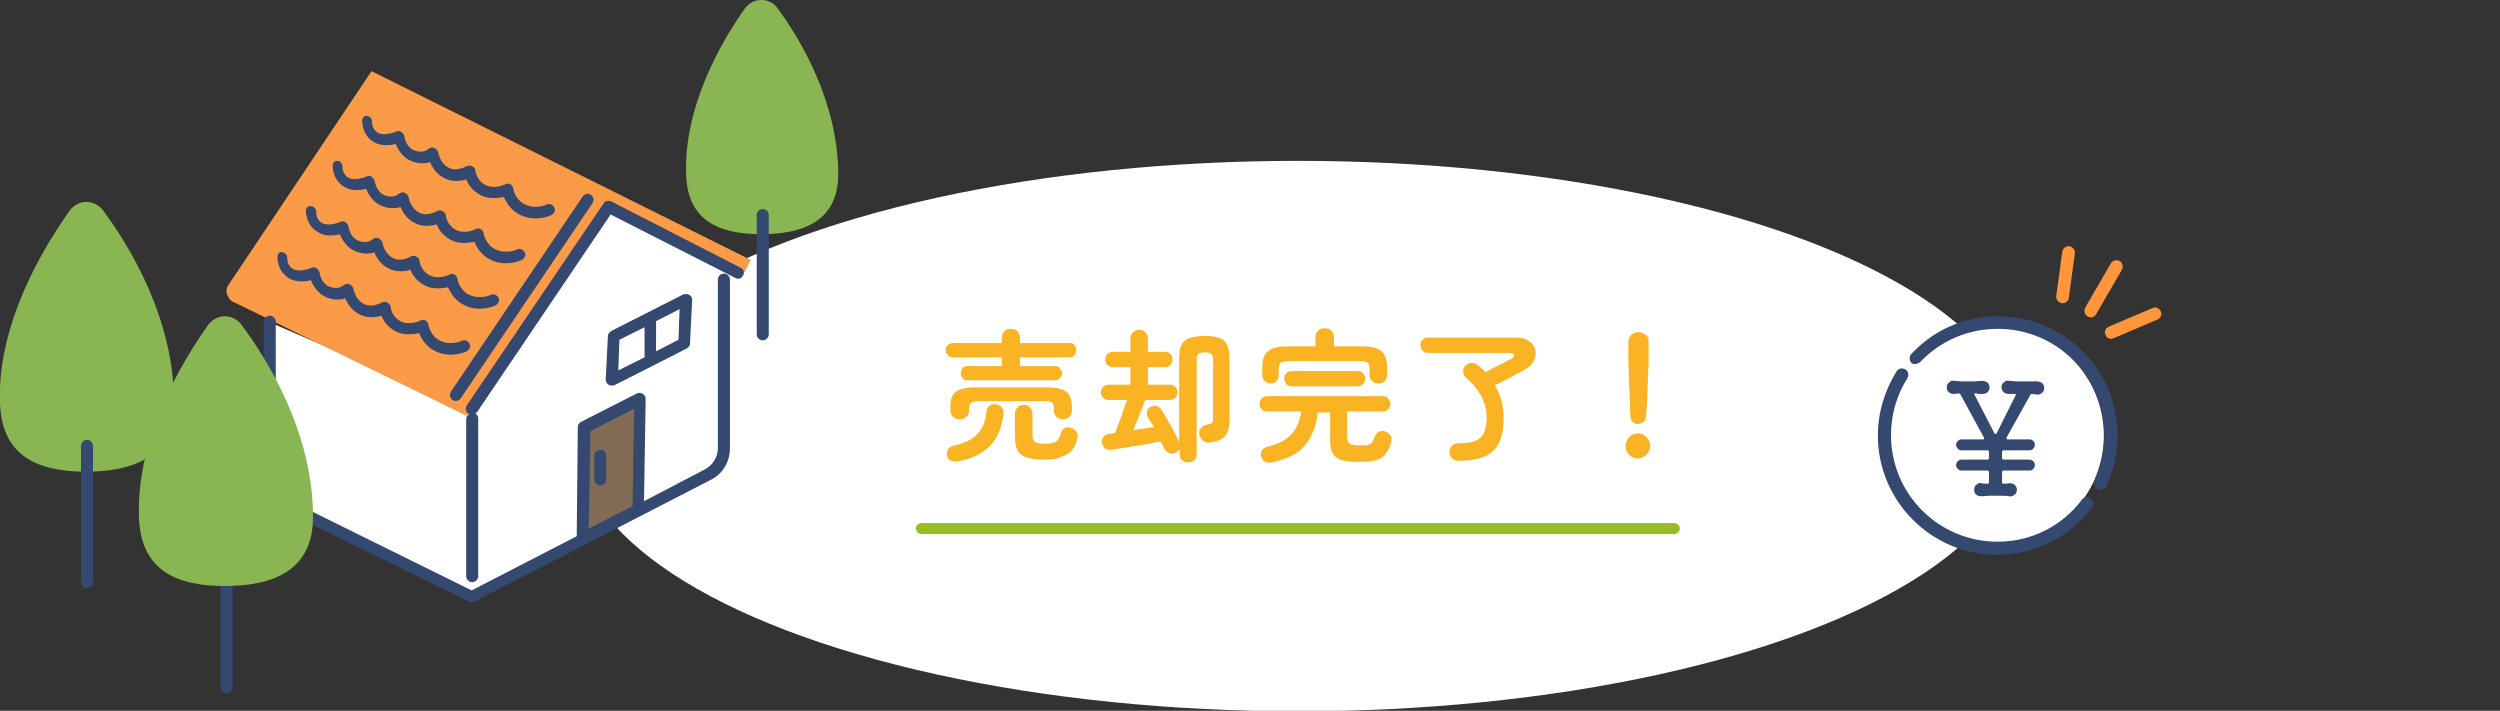 <?xml version="1.0" encoding="utf-8"?>
<!-- Generator: Adobe Illustrator 27.0.0, SVG Export Plug-In . SVG Version: 6.00 Build 0)  -->
<svg version="1.1" id="レイヤー_1" xmlns="http://www.w3.org/2000/svg" xmlns:xlink="http://www.w3.org/1999/xlink" x="0px"
	 y="0px" viewBox="0 0 456.9 129.9" style="enable-background:new 0 0 456.9 129.9;" xml:space="preserve">
<rect x="0" y="0" width="456.9" height="129.9" fill="#333333" stroke="none"/>
<style type="text/css">
	.st0{fill:#FFFFFF;}
	.st1{fill-rule:evenodd;clip-rule:evenodd;fill:#FFFFFF;}
	.st2{fill-rule:evenodd;clip-rule:evenodd;fill:#836C55;}
	.st3{fill-rule:evenodd;clip-rule:evenodd;fill:#FB9A47;}
	.st4{fill-rule:evenodd;clip-rule:evenodd;fill:#89B653;}
	.st5{fill-rule:evenodd;clip-rule:evenodd;fill:#344870;}
	.st6{fill:#FAB423;}
	.st7{fill-rule:evenodd;clip-rule:evenodd;fill:#FF963C;}
	.st8{fill:none;stroke:#97BC24;stroke-width:2;stroke-linecap:round;stroke-linejoin:round;stroke-miterlimit:10;}
</style>
<g>
	<ellipse class="st0" cx="237.2" cy="79.7" rx="132" ry="50.3"/>
	<g>
		<path class="st1" d="M135.2,49.6l-23.9-12.2L86.1,74.8c0,0,0,0-37.3-16.1c0,0,0,20.7,0,29.1c0,2.1,1.2,4,3,4.9
			c8.9,4.4,34.1,16.8,34.3,16.8c0,0,0,0,0,0c0,0,0,0,0,0c0,0,0,0,0,0c0,0,0,0,0,0c0.4-0.2,33.6-17.3,43.8-22.5
			c1.8-0.9,2.9-2.8,2.9-4.8c0-8.6,0-31.1,0-31.1"/>
		<polygon class="st2" points="117,72.9 106.8,78.1 106.5,98.2 116.6,93.1 		"/>
		<path class="st3" d="M41.8,52c-0.4,0.5-0.5,1.2-0.3,1.8c0.2,0.6,0.6,1.2,1.2,1.4c9.2,4.5,42.6,20.8,42.6,20.8l25.8-38.3l24.7,12.6
			l1.4-2.8L67.9,13C67.9,13,47.5,43.5,41.8,52L41.8,52z"/>
		<path class="st4" d="M142.1,1.5c-0.7-1-1.8-1.5-3-1.5c-1.2,0-2.3,0.6-3,1.6c-4.2,5.9-11.2,17.9-10.7,30.4
			c0.3,8.4,6.1,10.8,13.7,10.8c7.7,0,14-2.4,14.1-10.8C153.2,18.7,146.3,7.2,142.1,1.5L142.1,1.5z"/>
		<path class="st4" d="M18.8,38.4c-0.7-0.9-1.8-1.5-3-1.5c-1.2,0-2.3,0.6-3,1.5C8.1,45-0.6,59.1,0,73.8c0.4,9.6,6.9,12.4,15.7,12.4
			c8.8,0,16-2.8,16.1-12.4C31.9,58.2,23.5,44.7,18.8,38.4L18.8,38.4z"/>
		<path class="st5" d="M138.3,39.3v21.8c0,0.6,0.5,1.1,1.1,1.1c0.6,0,1.1-0.5,1.1-1.1V39.3c0-0.6-0.5-1.1-1.1-1.1
			C138.8,38.2,138.3,38.7,138.3,39.3L138.3,39.3z"/>
		<path class="st5" d="M14.8,81.5v24.9c0,0.6,0.5,1.1,1.1,1.1s1.1-0.5,1.1-1.1V81.5c0-0.6-0.5-1.1-1.1-1.1
			C15.3,80.4,14.8,80.9,14.8,81.5L14.8,81.5z"/>
		<path class="st5" d="M40.3,100.7v24.9c0,0.6,0.5,1.1,1.1,1.1s1.1-0.5,1.1-1.1v-24.9c0-0.6-0.5-1.1-1.1-1.1
			C40.8,99.7,40.3,100.1,40.3,100.7L40.3,100.7z"/>
		<path class="st5" d="M117.7,91.6l0.3-18.7c0-0.4-0.2-0.7-0.5-0.9c-0.2-0.1-0.4-0.2-0.6-0.2h0c-0.2,0-0.3,0-0.5,0.1l-10.2,5.2
			c-0.4,0.2-0.6,0.5-0.6,0.9L105.4,98l-19.2,9.9L52.8,91.4c-1.5-0.7-2.4-2.3-2.4-3.9c0-8.2,0-28.7,0-28.7c0-0.6-0.5-1.1-1.1-1.1
			c-0.6,0-1.1,0.5-1.1,1.1v28.7c0,2.5,1.4,4.7,3.6,5.8l33.4,16.4c0,0,0.7,0.4,0.9,0.4c0.2,0,0.3,0,0.5-0.1
			c0.4-0.2,33.2-17.1,43.3-22.3c2.2-1.1,3.5-3.3,3.5-5.8c0-8.6,0-30.8,0-30.8c0-0.6-0.5-1.1-1.1-1.1c-0.6,0-1.1,0.5-1.1,1.1
			c0,0,0,22.2,0,30.8c0,1.6-0.9,3.1-2.4,3.9L117.7,91.6L117.7,91.6z M85.7,75.7c-0.3,0.2-0.5,0.5-0.5,0.9v28.7
			c0,0.6,0.5,1.1,1.1,1.1c0.6,0,1.1-0.5,1.1-1.1V76.5c0-0.4-0.2-0.7-0.5-0.9c0.1-0.1,0.2-0.2,0.3-0.3l24.4-36.1l22.8,11.6
			c0.5,0.3,1.2,0.1,1.4-0.5c0.3-0.5,0.1-1.2-0.5-1.4l-23.6-12.1c-0.5-0.2-1.1-0.1-1.4,0.4L85.3,74.1C85,74.6,85.1,75.3,85.7,75.7
			C85.6,75.6,85.6,75.6,85.7,75.7L85.7,75.7z M115.9,74.7l-0.3,17.8l-8,4.1l0.3-17.8L115.9,74.7L115.9,74.7z M108.6,83.3v4.3
			c0,0.6,0.5,1.1,1.1,1.1c0.6,0,1.1-0.5,1.1-1.1v-4.3c0-0.6-0.5-1.1-1.1-1.1C109.1,82.2,108.6,82.7,108.6,83.3L108.6,83.3z
			 M84.2,72.8l24.1-35.7c0.3-0.5,0.2-1.1-0.3-1.5c-0.5-0.3-1.1-0.2-1.5,0.3L82.4,71.6c-0.3,0.5-0.2,1.1,0.3,1.5
			C83.2,73.4,83.9,73.3,84.2,72.8L84.2,72.8z M126.5,54.8c0-0.4-0.2-0.7-0.5-0.9c-0.3-0.2-0.7-0.2-1.1-0.1l-13.2,6.7
			c-0.3,0.2-0.6,0.5-0.6,0.9l-0.4,8c0,0.4,0.2,0.7,0.5,0.9c0.3,0.2,0.7,0.2,1.1,0.1l13.2-6.7c0.3-0.2,0.6-0.5,0.6-0.9L126.5,54.8
			L126.5,54.8z M117.8,59.8v5.5l-4.8,2.4l0.2-5.6L117.8,59.8L117.8,59.8z M50.7,47c0,0-0.1,2.6,2.2,3.9c0.9,0.5,1.9,0.6,2.8,0.5
			c0.4,0,0.8-0.1,1.1-0.2c0.4,0.9,1.1,2.2,2.4,2.9c1.3,0.7,2.4,0.7,3.2,0.6c0.2,0,0.5-0.1,0.7-0.2c0.4,1,1.2,2.3,2.7,3
			c1.4,0.7,2.9,0.5,3.9,0.2c0.4,1,1.2,2.2,2.9,3c1.4,0.6,2.9,0.4,4,0.2c0.4,1,1.3,2.5,3,3.3c2.9,1.4,5.7,0,5.7,0
			c0.5-0.3,0.8-0.9,0.5-1.4c-0.3-0.5-0.9-0.8-1.4-0.5c0,0-1.9,0.9-3.9,0c-1.9-0.9-2.2-2.9-2.2-2.9c0-0.3-0.2-0.6-0.5-0.8
			c-0.3-0.2-0.7-0.2-1,0c0,0-1.8,0.9-3.4,0.2c-1.8-0.8-2-2.6-2-2.6c0-0.4-0.2-0.7-0.6-0.9c-0.3-0.2-0.7-0.2-1.1,0c0,0-1.6,1-3.1,0.3
			c-1.7-0.8-2-2.8-2-2.8c-0.1-0.4-0.4-0.7-0.8-0.9c-0.4-0.1-0.8,0-1.1,0.3c0,0-1,0.9-2.7,0.1c-1.4-0.7-1.6-2.5-1.6-2.5
			c-0.1-0.3-0.3-0.6-0.6-0.8c-0.3-0.2-0.7-0.2-1,0c0,0-0.7,0.3-1.6,0.4c-0.5,0.1-1.1,0-1.6-0.2c-1.2-0.7-1.1-2-1.1-2
			c0-0.6-0.4-1.1-1-1.1C51.2,45.9,50.7,46.4,50.7,47L50.7,47z M119.9,58.7l4.3-2.2l-0.2,5.6l-4.1,2.1L119.9,58.7L119.9,58.7z
			 M55.9,38.5c0,0-0.1,2.6,2.2,3.9C59,43,60,43.1,61,43c0.4,0,0.8-0.1,1.1-0.2c0.4,0.9,1.1,2.2,2.4,2.9c1.3,0.7,2.4,0.7,3.2,0.6
			c0.2,0,0.5-0.1,0.7-0.2c0.4,1,1.2,2.3,2.7,3c1.4,0.7,2.9,0.5,3.9,0.2c0.4,1,1.2,2.2,2.9,3c1.4,0.6,2.9,0.4,4,0.2
			c0.4,1,1.3,2.5,3,3.3c2.9,1.4,5.7,0,5.7,0c0.5-0.3,0.8-0.9,0.5-1.4c-0.3-0.5-0.9-0.8-1.4-0.5c0,0-1.9,0.9-3.9,0
			c-1.9-0.9-2.2-2.9-2.2-2.9c0-0.3-0.2-0.6-0.5-0.8c-0.3-0.2-0.7-0.2-1,0c0,0-1.8,0.9-3.4,0.2c-1.8-0.8-2-2.6-2-2.6
			c0-0.4-0.2-0.7-0.6-0.9c-0.3-0.2-0.7-0.2-1.1,0c0,0-1.6,1-3.1,0.3c-1.7-0.8-2-2.8-2-2.8c-0.1-0.4-0.4-0.7-0.8-0.9
			c-0.4-0.1-0.8,0-1.1,0.3c0,0-1,0.9-2.7,0.1c-1.4-0.7-1.6-2.5-1.6-2.5c-0.1-0.3-0.3-0.6-0.6-0.8c-0.3-0.2-0.7-0.2-1,0
			c0,0-0.7,0.3-1.6,0.4c-0.5,0.1-1.1,0-1.6-0.2c-1.2-0.7-1.1-2-1.1-2c0-0.6-0.4-1.1-1-1.1C56.4,37.5,55.9,38,55.9,38.5L55.9,38.5z
			 M60.8,30.3c0,0-0.1,2.6,2.2,3.9c0.9,0.5,1.9,0.6,2.8,0.5c0.4,0,0.8-0.1,1.1-0.2c0.4,0.9,1.1,2.2,2.4,2.9c1.3,0.7,2.4,0.7,3.2,0.6
			c0.2,0,0.5-0.1,0.7-0.2c0.4,1,1.2,2.3,2.7,3c1.4,0.7,2.9,0.5,3.9,0.2c0.4,1,1.2,2.2,2.9,3c1.4,0.6,2.9,0.4,4,0.2
			c0.4,1,1.3,2.5,3,3.3c2.9,1.4,5.7,0,5.7,0c0.5-0.3,0.8-0.9,0.5-1.4c-0.3-0.5-0.9-0.8-1.4-0.5c0,0-1.9,0.9-3.9,0
			c-1.9-0.9-2.2-2.9-2.2-2.9c0-0.3-0.2-0.6-0.5-0.8c-0.3-0.2-0.7-0.2-1,0c0,0-1.8,0.9-3.4,0.2c-1.8-0.8-2-2.6-2-2.6
			c0-0.4-0.2-0.7-0.6-0.9c-0.3-0.2-0.7-0.2-1.1,0c0,0-1.6,1-3.1,0.3c-1.7-0.8-2-2.8-2-2.8c-0.1-0.4-0.4-0.7-0.8-0.9
			c-0.4-0.1-0.8,0-1.1,0.3c0,0-1,0.9-2.7,0.1c-1.4-0.7-1.6-2.5-1.6-2.5c-0.1-0.3-0.3-0.6-0.6-0.8c-0.3-0.2-0.7-0.2-1,0
			c0,0-0.7,0.3-1.6,0.4c-0.5,0.1-1.1,0-1.6-0.2c-1.2-0.7-1.1-2-1.1-2c0-0.6-0.4-1.1-1-1.1C61.3,29.3,60.8,29.7,60.8,30.3L60.8,30.3z
			 M66.2,22.1c0,0-0.1,2.6,2.2,3.9c0.9,0.5,1.9,0.6,2.8,0.5c0.4,0,0.8-0.1,1.1-0.2c0.4,0.9,1.1,2.2,2.4,2.9c1.3,0.7,2.4,0.7,3.2,0.6
			c0.2,0,0.5-0.1,0.7-0.2c0.4,1,1.2,2.3,2.7,3c1.4,0.7,2.9,0.5,3.9,0.2c0.4,1,1.2,2.2,2.9,3c1.4,0.6,2.9,0.4,4,0.2
			c0.4,1,1.3,2.5,3,3.3c2.9,1.4,5.7,0,5.7,0c0.5-0.3,0.8-0.9,0.5-1.4c-0.3-0.5-0.9-0.8-1.4-0.5c0,0-1.9,0.9-3.9,0
			c-1.9-0.9-2.2-2.9-2.2-2.9c0-0.3-0.2-0.6-0.5-0.8c-0.3-0.2-0.7-0.2-1,0c0,0-1.8,0.9-3.4,0.2c-1.8-0.8-2-2.6-2-2.6
			c0-0.4-0.2-0.7-0.6-0.9c-0.3-0.2-0.7-0.2-1.1,0c0,0-1.6,1-3.1,0.3c-1.7-0.8-2-2.8-2-2.8c-0.1-0.4-0.4-0.7-0.8-0.9
			c-0.4-0.1-0.8,0-1.1,0.3c0,0-1,0.9-2.7,0.1c-1.4-0.7-1.6-2.5-1.6-2.5c-0.1-0.3-0.3-0.6-0.6-0.8c-0.3-0.2-0.7-0.2-1,0
			c0,0-0.7,0.3-1.6,0.4c-0.5,0.1-1.1,0-1.6-0.2c-1.2-0.7-1.1-2-1.1-2c0-0.6-0.4-1.1-1-1.1C66.7,21,66.2,21.5,66.2,22.1L66.2,22.1z"
			/>
		<path class="st4" d="M44.1,59.3c-0.7-0.9-1.8-1.5-3-1.5c-1.2,0-2.3,0.6-3,1.5C33.4,65.9,24.8,80,25.4,94.7
			c0.4,9.6,6.9,12.4,15.7,12.4c8.8,0,16-2.8,16.1-12.4C57.3,79.1,48.8,65.6,44.1,59.3L44.1,59.3z"/>
	</g>
	<g>
		<path class="st6" d="M176.8,69.5c-0.4,0-0.7-0.1-0.9-0.4c-0.2-0.3-0.3-0.6-0.3-0.9c0-0.3,0.1-0.6,0.3-0.9c0.2-0.3,0.5-0.4,0.9-0.4
			h6.3v-1.6h-9c-0.4,0-0.7-0.1-0.9-0.4c-0.2-0.3-0.4-0.6-0.4-0.9s0.1-0.6,0.4-0.9c0.2-0.3,0.6-0.4,0.9-0.4h9v-1
			c0-0.5,0.2-0.9,0.5-1.2c0.3-0.3,0.7-0.4,1.1-0.4c0.5,0,0.8,0.1,1.2,0.4c0.3,0.3,0.5,0.7,0.5,1.2v1h9.1c0.4,0,0.7,0.1,0.9,0.4
			c0.2,0.3,0.3,0.6,0.3,0.9s-0.1,0.6-0.3,0.9c-0.2,0.3-0.5,0.4-0.9,0.4h-9.1v1.6h6.4c0.4,0,0.7,0.1,0.9,0.4c0.2,0.3,0.4,0.6,0.4,0.9
			c0,0.3-0.1,0.6-0.4,0.9c-0.2,0.3-0.6,0.4-0.9,0.4H176.8z M175.1,84.3c-0.5,0.1-0.9,0-1.3-0.1c-0.4-0.2-0.6-0.4-0.7-0.8
			c-0.1-0.5-0.1-0.8,0.1-1.2c0.2-0.3,0.5-0.6,0.9-0.7c1.4-0.3,2.5-0.7,3.3-1.2s1.5-1.2,2-2s0.8-1.9,0.9-3.2c0.1-0.4,0.2-0.8,0.6-1
			c0.3-0.2,0.7-0.3,1.1-0.2c0.5,0.1,0.8,0.2,1.1,0.6c0.3,0.3,0.3,0.7,0.3,1.1c-0.3,2.5-1.1,4.5-2.5,5.9
			C179.5,82.9,177.6,83.9,175.1,84.3z M175.4,76.6c-0.5,0-0.8-0.1-1.2-0.4c-0.3-0.3-0.5-0.6-0.5-1.1v-0.8c0-1.3,0.3-2.2,1-2.7
			c0.7-0.5,1.8-0.8,3.4-0.8h13.4c1.6,0,2.7,0.3,3.4,0.8c0.6,0.5,1,1.4,1,2.7v0.8c0,0.5-0.2,0.9-0.5,1.1c-0.3,0.3-0.7,0.4-1.1,0.4
			c-0.5,0-0.8-0.1-1.2-0.4c-0.3-0.3-0.5-0.6-0.5-1.1v-0.4c0-0.6-0.1-0.9-0.3-1.1c-0.2-0.2-0.6-0.3-1.2-0.3h-12.3
			c-0.6,0-1,0.1-1.3,0.3c-0.3,0.2-0.4,0.6-0.4,1.1v0.4c0,0.5-0.2,0.9-0.5,1.1C176.3,76.5,175.9,76.6,175.4,76.6z M190.9,84
			c-1.4,0-2.4-0.1-3.2-0.4c-0.8-0.2-1.3-0.6-1.7-1.2c-0.3-0.6-0.5-1.4-0.5-2.4v-4.4c0-0.5,0.2-0.9,0.5-1.2c0.3-0.3,0.7-0.4,1.1-0.4
			c0.5,0,0.8,0.1,1.1,0.4c0.3,0.3,0.5,0.7,0.5,1.2v4c0,0.6,0.2,1,0.5,1.2c0.3,0.2,1,0.3,2,0.3c0.6,0,1.1-0.1,1.4-0.2
			c0.3-0.1,0.6-0.3,0.8-0.6c0.2-0.3,0.4-0.7,0.5-1.2c0.1-0.5,0.4-0.7,0.8-0.9s0.9-0.1,1.3,0.1c0.4,0.2,0.6,0.4,0.8,0.7
			c0.1,0.3,0.2,0.7,0.1,1.1c-0.2,1-0.6,1.8-1.1,2.3c-0.5,0.5-1.1,0.9-1.9,1.1C193.2,83.9,192.1,84,190.9,84z"/>
		<path class="st6" d="M217.1,84.5c-0.4,0-0.8-0.1-1.1-0.4c-0.3-0.3-0.4-0.6-0.4-1.1v-1c-0.1,0.3-0.4,0.5-0.7,0.7
			c-0.4,0.2-0.8,0.3-1.2,0.1s-0.7-0.4-0.9-0.8c-0.1-0.2-0.2-0.4-0.3-0.6c-0.1-0.2-0.2-0.5-0.4-0.7c-0.6,0.1-1.3,0.2-2.1,0.4
			c-0.8,0.1-1.6,0.3-2.5,0.4s-1.6,0.3-2.4,0.4c-0.8,0.1-1.4,0.2-1.9,0.3c-0.5,0.1-0.9,0-1.2-0.2c-0.3-0.2-0.5-0.6-0.6-1.1
			c-0.1-0.5,0.1-0.8,0.3-1.1c0.3-0.3,0.6-0.5,1.1-0.5c0.2,0,0.3,0,0.5-0.1c0.2,0,0.4,0,0.5-0.1c0.2-0.5,0.5-1.1,0.7-1.9
			c0.3-0.7,0.6-1.5,0.8-2.2s0.5-1.4,0.7-1.9h-3.4c-0.4,0-0.7-0.1-1-0.4c-0.3-0.3-0.4-0.6-0.4-1c0-0.4,0.1-0.7,0.4-1
			c0.3-0.3,0.6-0.4,1-0.4h4v-3.2h-3.2c-0.4,0-0.7-0.1-1-0.4c-0.3-0.3-0.4-0.6-0.4-1c0-0.4,0.1-0.7,0.4-1s0.6-0.4,1-0.4h3.2v-2.5
			c0-0.5,0.2-0.8,0.5-1.1c0.3-0.3,0.7-0.4,1.1-0.4c0.4,0,0.8,0.1,1.1,0.4c0.3,0.3,0.5,0.7,0.5,1.1v2.5h3.1c0.4,0,0.7,0.1,1,0.4
			s0.4,0.6,0.4,1c0,0.4-0.1,0.7-0.4,1c-0.3,0.3-0.6,0.4-1,0.4h-3.1v3.2h4c0.4,0,0.7,0.1,1,0.4c0.3,0.3,0.4,0.6,0.4,1
			c0,0.4-0.1,0.7-0.4,1s-0.6,0.4-1,0.4h-4.5c-0.2,0.4-0.4,1-0.6,1.6c-0.3,0.6-0.5,1.3-0.8,2s-0.5,1.3-0.8,1.9c0.7-0.1,1.3-0.2,2-0.3
			c0.7-0.1,1.2-0.2,1.8-0.2c-0.2-0.4-0.4-0.7-0.6-1c-0.2-0.3-0.4-0.6-0.5-0.8c-0.2-0.3-0.2-0.7-0.2-1.1c0.1-0.4,0.3-0.6,0.6-0.8
			c0.4-0.2,0.7-0.3,1.1-0.2c0.4,0.1,0.7,0.3,0.9,0.6c0.3,0.5,0.7,1.1,1.1,1.8c0.4,0.7,0.8,1.4,1.2,2.2c0.4,0.7,0.7,1.3,0.9,1.8
			c0,0.1,0,0.1,0.1,0.1v-15c0-1.1,0.1-2,0.4-2.6c0.3-0.6,0.7-1,1.4-1.3c0.7-0.2,1.6-0.4,2.8-0.4c1.2,0,2.1,0.1,2.8,0.4
			c0.7,0.2,1.1,0.7,1.4,1.3s0.4,1.5,0.4,2.6l0,11c0,1.5-0.3,2.5-0.9,3.1s-1.6,1-2.8,1.1c-0.5,0-0.9-0.1-1.2-0.4s-0.5-0.6-0.6-1.1
			c-0.1-0.5,0-0.8,0.3-1.2c0.3-0.3,0.6-0.5,1.1-0.6c0.5-0.1,0.8-0.2,0.9-0.3c0.1-0.1,0.2-0.4,0.2-0.8V65.8c0-0.5-0.1-0.9-0.3-1.1
			c-0.2-0.2-0.6-0.3-1.2-0.3c-0.6,0-1,0.1-1.2,0.3c-0.2,0.2-0.3,0.5-0.3,1.1V83c0,0.5-0.1,0.8-0.4,1.1S217.6,84.5,217.1,84.5z"/>
		<path class="st6" d="M232.5,84.5c-0.5,0.1-1,0.1-1.3-0.1c-0.4-0.2-0.6-0.5-0.7-1c-0.1-0.5-0.1-0.8,0.2-1.2
			c0.3-0.3,0.6-0.5,1.1-0.6c1.9-0.5,3.3-1.2,4.2-2.2s1.6-2.4,1.8-4.2h-6.2c-0.4,0-0.8-0.1-1-0.4c-0.3-0.3-0.4-0.6-0.4-1
			c0-0.4,0.1-0.7,0.4-1c0.3-0.3,0.6-0.4,1-0.4h21.1c0.4,0,0.8,0.1,1,0.4s0.4,0.6,0.4,1c0,0.4-0.1,0.7-0.4,1s-0.6,0.4-1,0.4h-6.5v4.6
			c0,0.7,0.2,1.1,0.5,1.3c0.3,0.2,1,0.3,1.9,0.3c0.7,0,1.2,0,1.5-0.1c0.3-0.1,0.5-0.3,0.7-0.5c0.1-0.3,0.3-0.6,0.5-1.1
			c0.2-0.4,0.4-0.7,0.8-0.8c0.4-0.2,0.8-0.2,1.2,0c0.4,0.2,0.7,0.4,0.9,0.8s0.1,0.7,0,1.2c-0.2,0.9-0.6,1.6-1,2.1
			c-0.4,0.5-1,0.9-1.7,1.1c-0.7,0.2-1.8,0.3-3.1,0.3s-2.3-0.1-3.1-0.3c-0.8-0.2-1.3-0.6-1.7-1.2s-0.5-1.4-0.5-2.5v-5h-2.3
			c-0.2,2.4-1,4.4-2.3,6S235.1,83.9,232.5,84.5z M232.3,70.1c-0.4,0-0.8-0.1-1.1-0.4c-0.3-0.3-0.5-0.6-0.5-1.1v-1.4
			c0-1.4,0.3-2.4,1-3c0.7-0.6,1.8-0.9,3.5-0.9h5.2v-1.7c0-0.5,0.2-0.9,0.5-1.2c0.3-0.3,0.7-0.4,1.2-0.4c0.5,0,0.9,0.1,1.2,0.4
			c0.3,0.3,0.5,0.7,0.5,1.2v1.7h5.2c1.6,0,2.8,0.3,3.5,0.9c0.7,0.6,1,1.6,1,3v1.4c0,0.5-0.2,0.8-0.5,1.1c-0.3,0.3-0.7,0.4-1.1,0.4
			c-0.4,0-0.8-0.1-1.1-0.4c-0.3-0.3-0.5-0.6-0.5-1.1v-1.2c0-0.5-0.1-0.9-0.4-1.1c-0.2-0.2-0.7-0.3-1.4-0.3h-13.1
			c-0.6,0-1.1,0.1-1.3,0.3c-0.3,0.2-0.4,0.6-0.4,1.1v1.2c0,0.5-0.2,0.8-0.5,1.1C233.1,69.9,232.7,70.1,232.3,70.1z M236.1,70.6
			c-0.4,0-0.8-0.1-1-0.4c-0.2-0.3-0.4-0.6-0.4-1c0-0.4,0.1-0.7,0.4-1c0.2-0.3,0.6-0.4,1-0.4h12c0.4,0,0.7,0.1,1,0.4
			c0.3,0.3,0.4,0.6,0.4,1c0,0.4-0.1,0.7-0.4,1c-0.3,0.3-0.6,0.4-1,0.4H236.1z"/>
		<path class="st6" d="M266.6,84.2c-0.5,0-0.9-0.1-1.2-0.4c-0.3-0.3-0.5-0.7-0.5-1.2c0-0.5,0.2-0.9,0.5-1.2c0.4-0.3,0.7-0.4,1.2-0.4
			c1.3,0,2.3-0.1,3-0.4c0.7-0.3,1.3-0.8,1.6-1.5c0.3-0.7,0.5-1.6,0.5-2.8c0-1.5-0.4-2.8-1.1-4.1c-0.7-1.2-1.6-2.3-2.7-3.2
			c-0.3-0.3-0.5-0.7-0.5-1.1c0-0.5,0.1-0.8,0.4-1.1c0.4-0.3,0.8-0.5,1.2-0.5s0.8,0.2,1.2,0.5c0.2,0.2,0.5,0.4,0.7,0.6
			c0.2,0.2,0.4,0.4,0.6,0.6c0.4-0.2,0.8-0.4,1.3-0.7c0.5-0.2,0.9-0.5,1.4-0.7c0.5-0.2,0.9-0.5,1.3-0.7c0.4-0.2,0.7-0.3,0.8-0.4
			c0.3-0.2,0.5-0.4,0.4-0.6c0-0.2-0.3-0.4-0.7-0.4h-15c-0.4,0-0.7-0.1-1-0.4c-0.3-0.3-0.4-0.6-0.4-1c0-0.4,0.1-0.8,0.4-1
			c0.3-0.3,0.6-0.4,1-0.4H277c1.1,0,1.9,0.2,2.5,0.7c0.6,0.4,1,1,1.1,1.6c0.1,0.7,0,1.3-0.3,2c-0.4,0.7-1,1.3-1.9,1.7
			c-0.8,0.4-1.7,0.9-2.6,1.4c-0.9,0.5-1.8,0.9-2.6,1.3c0.5,0.8,0.9,1.8,1.2,2.8c0.3,1,0.4,2.2,0.4,3.4c0,2.7-0.7,4.7-2,5.9
			S269.5,84.2,266.6,84.2z"/>
		<path class="st6" d="M299.3,83.8c-0.6,0-1.1-0.2-1.6-0.7c-0.4-0.4-0.6-1-0.6-1.6c0-0.6,0.2-1.1,0.6-1.6c0.4-0.4,1-0.7,1.6-0.7
			c0.6,0,1.1,0.2,1.6,0.7c0.4,0.4,0.7,1,0.7,1.6c0,0.6-0.2,1.1-0.7,1.6C300.4,83.6,299.9,83.8,299.3,83.8z M299.3,77.5
			c-0.3,0-0.7-0.1-0.9-0.4c-0.3-0.2-0.4-0.5-0.4-0.9c-0.1-0.7-0.1-1.4-0.1-2.3c0-0.8-0.1-1.7-0.1-2.6c-0.1-0.9-0.1-1.7-0.1-2.6
			c0-0.8-0.1-1.5-0.1-2.2c0-0.6,0-1.1,0-1.4v-2.6c0-0.5,0.2-0.9,0.5-1.3c0.4-0.3,0.8-0.5,1.3-0.5c0.6,0,1,0.2,1.4,0.5
			c0.4,0.3,0.5,0.8,0.5,1.3v2.6c0,0.3,0,0.8,0,1.4c0,0.6-0.1,1.3-0.1,2.2s-0.1,1.7-0.1,2.6c0,0.9-0.1,1.8-0.1,2.6
			c-0.1,0.8-0.1,1.6-0.2,2.3c0,0.4-0.2,0.7-0.4,0.9C300,77.3,299.6,77.5,299.3,77.5z"/>
	</g>
	<path class="st1" d="M364.5,59.6c11,0,20,9,20,20c0,11-9,20-20,20c-11,0-20-9-20-20C344.5,68.5,353.4,59.6,364.5,59.6L364.5,59.6z"
		/>
	<path class="st7" d="M386.3,61.8l8-3.4c0.6-0.3,0.9-0.9,0.6-1.5c-0.3-0.6-0.9-0.9-1.5-0.6l-8,3.4c-0.6,0.3-0.9,0.9-0.6,1.5
		C385,61.8,385.7,62.1,386.3,61.8L386.3,61.8z M383.1,57.4l4.7-8.1c0.3-0.6,0.1-1.3-0.4-1.6c-0.6-0.3-1.3-0.1-1.6,0.4l-4.7,8.1
		c-0.3,0.6-0.1,1.3,0.4,1.6C382.1,58.2,382.8,58,383.1,57.4L383.1,57.4z M378.1,54.4l1.1-8.1c0.1-0.6-0.4-1.2-1-1.3
		c-0.6-0.1-1.2,0.4-1.3,1l-1.1,8.1c-0.1,0.6,0.4,1.2,1,1.3C377.4,55.5,378,55.1,378.1,54.4L378.1,54.4z"/>
	<path class="st5" d="M380.5,91.3C377,96,371.4,99,365.1,99c-10.8,0-19.5-8.7-19.5-19.5c0-3.8,1.1-7.4,3-10.4
		c0.3-0.5,0.2-1.3-0.4-1.6c-0.5-0.3-1.3-0.2-1.6,0.4c-2.1,3.4-3.4,7.4-3.4,11.7c0,12,9.8,21.8,21.8,21.8c7.1,0,13.3-3.4,17.3-8.6
		c0.4-0.5,0.3-1.3-0.2-1.6C381.7,90.7,380.9,90.8,380.5,91.3L380.5,91.3z"/>
	<path class="st5" d="M372.2,69.7c0.4,0,0.7,0.1,1,0.3c0.3,0.3,0.4,0.6,0.4,0.9c0,0.4-0.1,0.6-0.4,0.9c-0.3,0.2-0.6,0.4-0.9,0.3
		l-0.9-0.1c-0.1,0-0.3,0-0.3,0.1l-4.4,7.9c0,0,0,0.1,0,0.1c0,0.1,0.1,0.2,0.2,0.2h4c0.3,0,0.5,0.1,0.7,0.3c0.2,0.2,0.3,0.4,0.3,0.7
		c0,0.2-0.1,0.5-0.3,0.7c-0.2,0.2-0.4,0.3-0.7,0.3h-4.7c-0.2,0-0.3,0.1-0.3,0.3v1.1c0,0.2,0.1,0.3,0.3,0.3h4.7
		c0.3,0,0.5,0.1,0.7,0.3c0.2,0.2,0.3,0.4,0.3,0.7c0,0.2-0.1,0.5-0.3,0.7c-0.2,0.2-0.4,0.3-0.7,0.3h-4.7c-0.2,0-0.3,0.1-0.3,0.3v1.9
		c0,0.1,0.1,0.2,0.2,0.2c0.4,0,0.8,0,1.1-0.1c0.4,0,0.7,0.1,1,0.3c0.3,0.3,0.4,0.6,0.4,0.9c0,0.4-0.1,0.7-0.4,0.9
		c-0.3,0.2-0.6,0.4-1,0.3c-0.5-0.1-1-0.1-1.4-0.1c-0.4,0-0.8,0-1.2,0c-0.4,0-0.7,0-1.1,0c-0.4,0-0.9,0.1-1.4,0.1
		c-0.4,0-0.7-0.1-0.9-0.3c-0.3-0.2-0.4-0.5-0.4-0.9c0-0.4,0.1-0.7,0.4-0.9c0.3-0.3,0.6-0.4,0.9-0.3c0.3,0.1,0.7,0.1,1.1,0.1h0.1
		c0.1,0,0.2-0.1,0.2-0.2v-1.9c0-0.2-0.1-0.3-0.3-0.3h-4.7c-0.3,0-0.5-0.1-0.7-0.3c-0.2-0.2-0.3-0.4-0.3-0.7c0-0.3,0.1-0.5,0.3-0.7
		c0.2-0.2,0.4-0.3,0.7-0.3h4.7c0.2,0,0.3-0.1,0.3-0.3v-1.1c0-0.2-0.1-0.3-0.3-0.3h-4.7c-0.3,0-0.5-0.1-0.7-0.3
		c-0.2-0.2-0.3-0.4-0.3-0.7c0-0.3,0.1-0.5,0.3-0.7c0.2-0.2,0.4-0.3,0.7-0.3h3.9c0.2,0,0.3-0.1,0.2-0.3l-4.3-7.9
		c-0.1-0.1-0.2-0.2-0.3-0.2l-0.9,0.1c-0.4,0-0.7-0.1-0.9-0.3c-0.3-0.2-0.4-0.5-0.4-0.9c0-0.4,0.1-0.7,0.4-0.9
		c0.3-0.3,0.6-0.4,0.9-0.3c0.5,0,1,0.1,1.4,0.1c0.4,0,0.8,0,1.1,0c0.4,0,0.8,0,1.2,0c0.4,0,0.9-0.1,1.4-0.1c0.4,0,0.7,0.1,1,0.3
		c0.3,0.3,0.4,0.6,0.4,0.9c0,0.4-0.1,0.6-0.4,0.9c-0.2,0.2-0.5,0.3-0.9,0.3c-0.2,0-0.3,0-0.5,0c-0.2,0-0.4,0-0.5-0.1H361
		c-0.2,0-0.2,0.1-0.1,0.3l3.6,7c0,0.1,0.1,0.1,0.2,0.1c0.1,0,0.1,0,0.2-0.1l3.5-7c0,0,0-0.1,0-0.1c0-0.1,0-0.1-0.1-0.1
		c-0.2,0-0.4,0-0.6,0c-0.2,0-0.4,0-0.6,0c-0.3,0-0.6-0.1-0.9-0.3c-0.2-0.2-0.4-0.5-0.4-0.9c0-0.4,0.1-0.7,0.4-0.9
		c0.3-0.3,0.6-0.4,0.9-0.3c0.5,0,1,0.1,1.4,0.1c0.4,0,0.8,0,1.1,0c0.4,0,0.8,0,1.2,0C371.2,69.7,371.7,69.7,372.2,69.7L372.2,69.7z"
		/>
	<path class="st5" d="M350.9,66.2c3.6-3.8,8.6-6.1,14.2-6.1c10.8,0,19.5,8.7,19.5,19.5c0,2.9-0.7,5.7-1.8,8.2
		c-0.3,0.6,0,1.3,0.6,1.6c0.6,0.3,1.3,0,1.6-0.6c1.3-2.8,2-5.9,2-9.2c0-12.1-9.8-21.8-21.8-21.8c-6.3,0-11.9,2.6-15.9,6.9
		c-0.4,0.5-0.4,1.2,0.1,1.7C349.7,66.6,350.4,66.6,350.9,66.2L350.9,66.2z"/>
	<line class="st8" x1="168.4" y1="96.6" x2="306" y2="96.6"/>
</g>
</svg>
